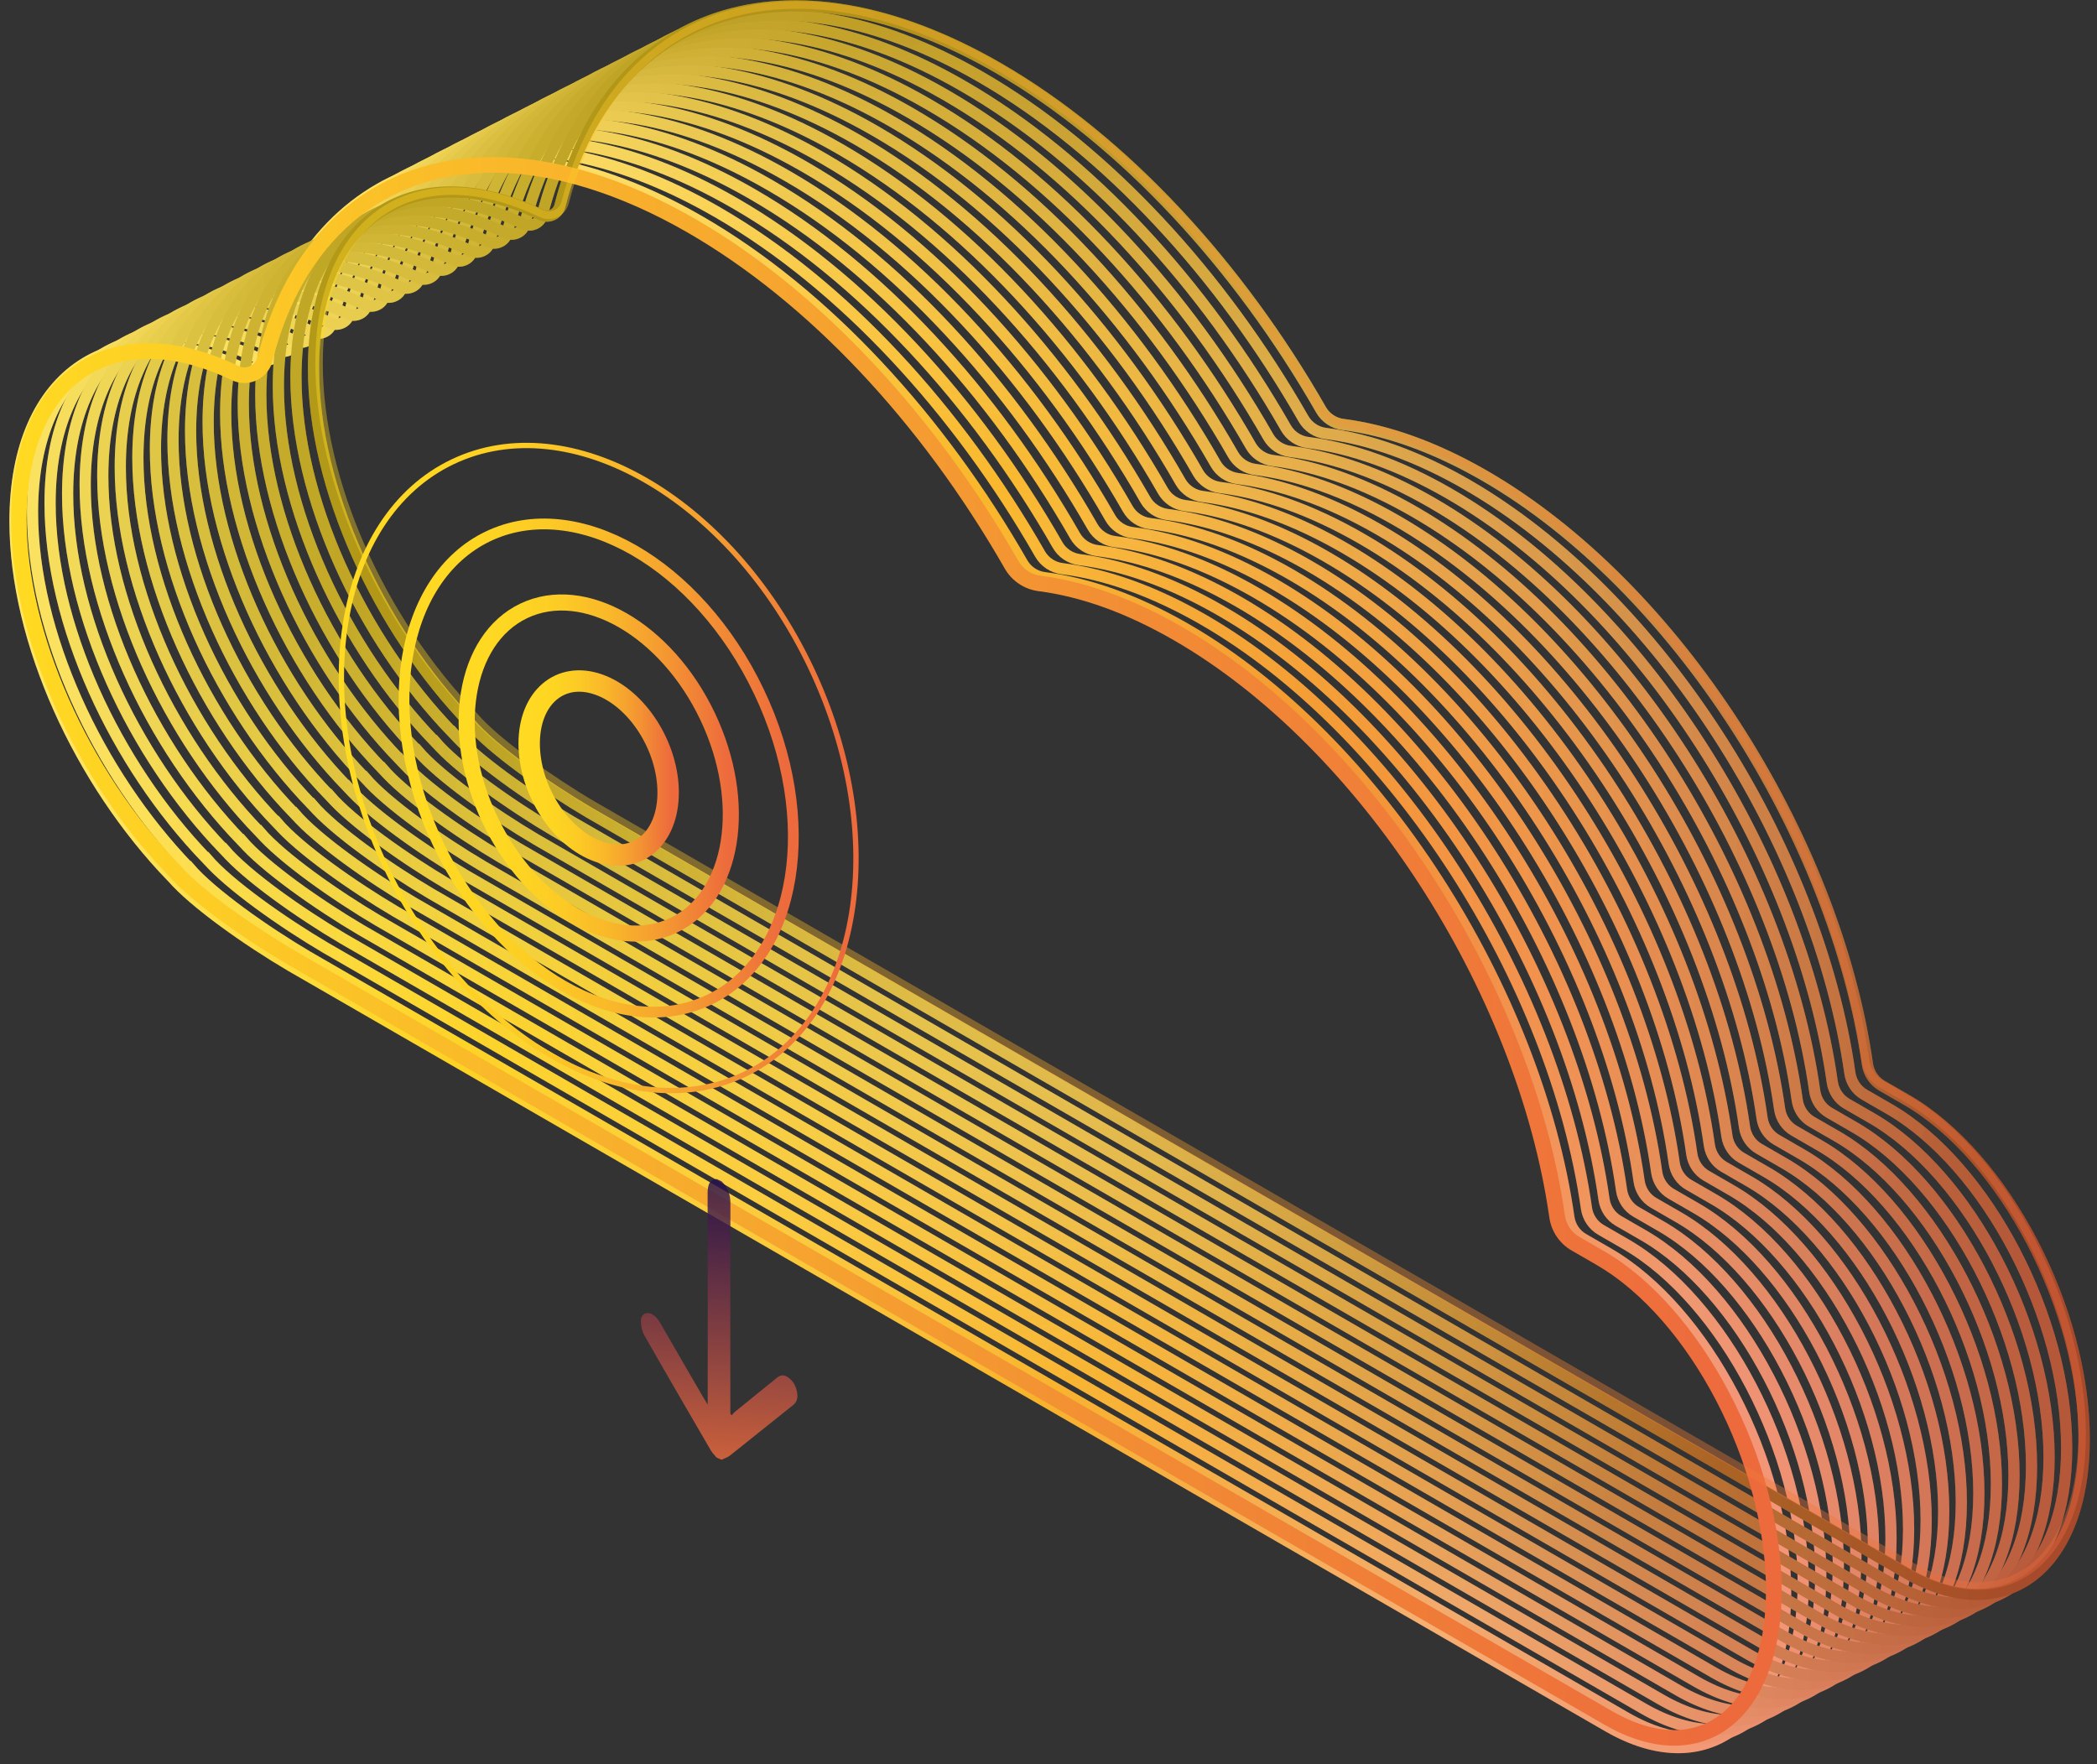 <svg width="189" height="159" viewBox="0 0 189 159" fill="none" xmlns="http://www.w3.org/2000/svg">
<rect x="0" y="0" width="189" height="159" fill="#333333" stroke="none"/>
<g style="mix-blend-mode:overlay">
<path d="M15.478 79.026C17.455 81.347 22.337 84.781 26.171 87.039L144.94 155.607C153.741 160.686 160.938 155.241 160.938 143.514C160.938 131.787 153.741 118.027 144.94 112.948L142.71 111.661C142 111.253 141.521 110.535 141.402 109.726C138.475 89.205 124.138 66.638 106.889 56.676C102.387 54.081 98.088 52.568 94.128 52.062C93.298 51.956 92.566 51.464 92.151 50.739C84.757 37.823 74.458 26.511 63.062 19.933C44.012 8.938 28.021 14.7 23.547 32.378C23.456 32.73 23.217 33.025 22.893 33.173C22.562 33.328 22.183 33.328 21.859 33.173C10.371 27.665 1.352 33.504 1.352 46.975C1.352 57.823 7.198 70.465 15.471 79.033L15.478 79.026Z" stroke="url(#paint0_linear_3726_58157)" stroke-width="1.01" stroke-miterlimit="10"/>
<path d="M17.064 78.212C19.041 80.533 23.923 83.966 27.757 86.224L146.526 154.793C155.327 159.872 162.523 154.427 162.523 142.7C162.523 130.973 155.327 117.213 146.526 112.133L144.296 110.846C143.586 110.438 143.107 109.721 142.988 108.912C140.061 88.391 125.724 65.823 108.475 55.862C103.973 53.266 99.674 51.754 95.714 51.247C94.884 51.142 94.152 50.649 93.737 49.925C86.343 37.008 76.044 25.697 64.648 19.119C45.597 8.124 29.607 13.885 25.133 31.564C25.042 31.915 24.803 32.211 24.472 32.358C24.141 32.513 23.761 32.513 23.438 32.358C11.95 26.85 2.931 32.689 2.931 46.161C2.931 57.009 8.777 69.65 17.05 78.219L17.064 78.212Z" stroke="url(#paint1_linear_3726_58157)" stroke-width="1.01" stroke-miterlimit="10"/>
<path d="M18.646 77.405C20.623 79.726 25.505 83.159 29.339 85.418L148.108 153.986C156.909 159.065 164.105 153.62 164.105 141.893C164.105 130.166 156.909 116.406 148.108 111.327L145.878 110.039C145.168 109.631 144.689 108.914 144.57 108.105C141.643 87.584 127.306 65.017 110.057 55.055C105.555 52.459 101.256 50.947 97.296 50.44C96.466 50.335 95.734 49.842 95.319 49.118C87.925 36.202 77.626 24.89 66.23 18.312C47.18 7.317 31.189 13.078 26.715 30.757C26.624 31.109 26.385 31.404 26.054 31.552C25.723 31.707 25.343 31.707 25.02 31.552C13.532 26.044 4.513 31.883 4.513 45.354C4.513 56.202 10.359 68.844 18.632 77.412L18.646 77.405Z" stroke="url(#paint2_linear_3726_58157)" stroke-width="1.01" stroke-miterlimit="10"/>
<path d="M20.228 76.587C22.205 78.908 27.087 82.341 30.921 84.599L149.69 153.168C158.491 158.247 165.688 152.802 165.688 141.075C165.688 129.348 158.491 115.588 149.69 110.508L147.46 109.221C146.75 108.813 146.271 108.096 146.152 107.287C143.225 86.766 128.888 64.198 111.639 54.237C107.137 51.641 102.838 50.129 98.878 49.622C98.048 49.517 97.316 49.024 96.901 48.3C89.507 35.383 79.208 24.072 67.812 17.494C48.762 6.499 32.771 12.26 28.297 29.939C28.206 30.29 27.967 30.586 27.636 30.733C27.305 30.888 26.925 30.888 26.602 30.733C15.114 25.225 6.095 31.064 6.095 44.536C6.095 55.384 11.941 68.025 20.214 76.594L20.228 76.587Z" stroke="url(#paint3_linear_3726_58157)" stroke-width="1.01" stroke-miterlimit="10"/>
<path d="M21.81 75.778C23.787 78.099 28.669 81.532 32.503 83.791L151.272 152.359C160.073 157.438 167.27 151.993 167.27 140.266C167.27 128.539 160.073 114.779 151.272 109.7L149.042 108.413C148.332 108.005 147.853 107.287 147.734 106.478C144.807 85.957 130.47 63.39 113.221 53.428C108.719 50.832 104.42 49.32 100.46 48.813C99.63 48.708 98.898 48.215 98.483 47.491C91.089 34.575 80.79 23.263 69.394 16.685C50.344 5.69 34.353 11.451 29.879 29.13C29.788 29.482 29.549 29.777 29.218 29.925C28.887 30.08 28.508 30.08 28.184 29.925C16.696 24.417 7.677 30.256 7.677 43.727C7.677 54.575 13.523 67.217 21.796 75.785L21.81 75.778Z" stroke="url(#paint4_linear_3726_58157)" stroke-width="1.01" stroke-miterlimit="10"/>
<path d="M23.396 74.965C25.373 77.287 30.255 80.72 34.089 82.978L152.858 151.547C161.659 156.626 168.855 151.181 168.855 139.454C168.855 127.727 161.659 113.967 152.858 108.887L150.628 107.6C149.918 107.192 149.439 106.474 149.32 105.665C146.393 85.145 132.056 62.577 114.807 52.616C110.305 50.02 106.006 48.508 102.046 48.001C101.216 47.895 100.484 47.403 100.069 46.678C92.675 33.763 82.376 22.45 70.98 15.873C51.93 4.877 35.939 10.639 31.465 28.317C31.374 28.669 31.135 28.965 30.804 29.112C30.473 29.267 30.093 29.267 29.77 29.112C18.282 23.604 9.263 29.443 9.263 42.915C9.263 53.763 15.109 66.404 23.382 74.972L23.396 74.965Z" stroke="url(#paint5_linear_3726_58157)" stroke-width="1.01" stroke-miterlimit="10"/>
<path d="M24.974 74.151C26.951 76.472 31.833 79.906 35.667 82.164L154.436 150.732C163.237 155.811 170.434 150.366 170.434 138.639C170.434 126.912 163.237 113.152 154.436 108.073L152.206 106.786C151.496 106.378 151.017 105.66 150.898 104.851C147.971 84.33 133.634 61.763 116.385 51.801C111.883 49.206 107.584 47.693 103.624 47.187C102.794 47.081 102.062 46.589 101.647 45.864C94.253 32.948 83.954 21.636 72.558 15.058C53.508 4.063 37.517 9.825 33.043 27.503C32.952 27.855 32.713 28.15 32.382 28.298C32.051 28.453 31.672 28.453 31.348 28.298C19.86 22.79 10.841 28.629 10.841 42.1C10.841 52.948 16.687 65.59 24.96 74.158L24.974 74.151Z" stroke="url(#paint6_linear_3726_58157)" stroke-width="1.01" stroke-miterlimit="10"/>
<path d="M26.56 73.335C28.537 75.656 33.419 79.089 37.253 81.347L156.022 149.916C164.823 154.995 172.02 149.55 172.02 137.823C172.02 126.096 164.823 112.336 156.022 107.257L153.792 105.969C153.082 105.561 152.603 104.844 152.484 104.035C149.557 83.514 135.22 60.946 117.971 50.985C113.469 48.389 109.17 46.877 105.21 46.37C104.38 46.265 103.648 45.772 103.233 45.047C95.839 32.132 85.54 20.82 74.144 14.242C55.094 3.247 39.103 9.008 34.629 26.687C34.538 27.038 34.299 27.334 33.968 27.482C33.637 27.636 33.258 27.636 32.934 27.482C21.446 21.973 12.427 27.812 12.427 41.284C12.427 52.132 18.273 64.773 26.546 73.342L26.56 73.335Z" stroke="url(#paint7_linear_3726_58157)" stroke-width="1.01" stroke-miterlimit="10"/>
<path d="M28.142 72.53C30.119 74.851 35.001 78.284 38.835 80.543L157.604 149.111C166.405 154.19 173.602 148.745 173.602 137.018C173.602 125.291 166.405 111.531 157.604 106.452L155.374 105.164C154.664 104.756 154.185 104.039 154.066 103.23C151.139 82.709 136.802 60.142 119.553 50.18C115.051 47.584 110.752 46.072 106.792 45.565C105.962 45.46 105.23 44.967 104.815 44.243C97.421 31.327 87.122 20.015 75.726 13.437C56.676 2.442 40.685 8.203 36.211 25.882C36.12 26.234 35.881 26.529 35.55 26.677C35.219 26.832 34.84 26.832 34.516 26.677C23.028 21.169 14.009 27.008 14.009 40.479C14.009 51.327 19.855 63.968 28.128 72.537L28.142 72.53Z" stroke="url(#paint8_linear_3726_58157)" stroke-width="1.01" stroke-miterlimit="10"/>
<path d="M29.724 71.712C31.701 74.033 36.583 77.466 40.417 79.724L159.186 148.293C167.987 153.372 175.184 147.927 175.184 136.2C175.184 124.473 167.987 110.713 159.186 105.633L156.956 104.346C156.246 103.938 155.767 103.221 155.648 102.412C152.721 81.891 138.384 59.323 121.135 49.362C116.633 46.766 112.334 45.254 108.374 44.747C107.544 44.642 106.812 44.149 106.397 43.425C99.003 30.509 88.704 19.197 77.308 12.619C58.258 1.624 42.267 7.385 37.793 25.064C37.702 25.415 37.463 25.711 37.132 25.858C36.801 26.013 36.422 26.013 36.098 25.858C24.61 20.35 15.591 26.189 15.591 39.661C15.591 50.509 21.437 63.15 29.71 71.719L29.724 71.712Z" stroke="url(#paint9_linear_3726_58157)" stroke-width="1.01" stroke-miterlimit="10"/>
<path d="M31.31 70.901C33.287 73.222 38.169 76.656 42.003 78.914L160.772 147.482C169.573 152.561 176.77 147.116 176.77 135.389C176.77 123.662 169.573 109.902 160.772 104.823L158.542 103.536C157.832 103.128 157.353 102.41 157.234 101.601C154.307 81.08 139.97 58.513 122.721 48.551C118.219 45.956 113.92 44.443 109.96 43.937C109.13 43.831 108.398 43.339 107.983 42.614C100.589 29.698 90.29 18.386 78.894 11.808C59.844 0.813 43.853 6.575 39.379 24.253C39.288 24.605 39.049 24.9 38.718 25.048C38.387 25.203 38.008 25.203 37.684 25.048C26.196 19.54 17.177 25.379 17.177 38.85C17.177 49.698 23.023 62.34 31.296 70.908L31.31 70.901Z" stroke="url(#paint10_linear_3726_58157)" stroke-width="1.01" stroke-miterlimit="10"/>
<path d="M32.892 70.094C34.869 72.416 39.751 75.849 43.585 78.107L162.354 146.675C171.155 151.755 178.352 146.31 178.352 134.583C178.352 122.856 171.155 109.095 162.354 104.016L160.124 102.729C159.414 102.321 158.935 101.603 158.816 100.794C155.889 80.274 141.552 57.706 124.303 47.745C119.801 45.149 115.502 43.636 111.542 43.13C110.712 43.024 109.98 42.532 109.565 41.807C102.171 28.891 91.872 17.579 80.476 11.002C61.426 0.006 45.435 5.768 40.961 23.446C40.87 23.798 40.631 24.094 40.3 24.241C39.969 24.396 39.59 24.396 39.266 24.241C27.778 18.733 18.759 24.572 18.759 38.044C18.759 48.891 24.605 61.533 32.878 70.101L32.892 70.094Z" stroke="url(#paint11_linear_3726_58157)" stroke-width="1.01" stroke-miterlimit="10"/>
<path d="M34.474 69.274C36.451 71.596 41.333 75.028 45.167 77.287L163.936 145.855C172.737 150.934 179.934 145.489 179.934 133.762C179.934 122.035 172.737 108.275 163.936 103.196L161.706 101.909C160.996 101.501 160.517 100.783 160.398 99.974C157.471 79.453 143.134 56.886 125.885 46.924C121.383 44.328 117.084 42.816 113.124 42.309C112.294 42.204 111.562 41.712 111.147 40.987C103.753 28.071 93.454 16.759 82.058 10.181C63.008 -0.814 47.017 4.948 42.543 22.626C42.452 22.978 42.213 23.273 41.882 23.421C41.551 23.576 41.172 23.576 40.848 23.421C29.36 17.913 20.341 23.752 20.341 37.223C20.341 48.071 26.187 60.713 34.46 69.281L34.474 69.274Z" stroke="url(#paint12_linear_3726_58157)" stroke-width="1.01" stroke-miterlimit="10"/>
<path d="M36.06 68.469C38.037 70.791 42.919 74.224 46.753 76.482L165.522 145.05C174.323 150.13 181.52 144.685 181.52 132.958C181.52 121.231 174.323 107.47 165.522 102.391L163.292 101.104C162.582 100.696 162.103 99.978 161.984 99.169C159.057 78.649 144.72 56.081 127.471 46.12C122.969 43.524 118.67 42.011 114.71 41.505C113.88 41.399 113.148 40.907 112.733 40.182C105.339 27.266 95.04 15.954 83.644 9.377C64.594 -1.619 48.603 4.143 44.129 21.821C44.038 22.173 43.799 22.469 43.468 22.616C43.137 22.771 42.758 22.771 42.434 22.616C30.946 17.108 21.927 22.947 21.927 36.419C21.927 47.266 27.773 59.908 36.046 68.476L36.06 68.469Z" stroke="url(#paint13_linear_3726_58157)" stroke-width="1.01" stroke-miterlimit="10"/>
<path d="M37.639 67.653C39.615 69.974 44.497 73.407 48.331 75.666L167.1 144.234C175.901 149.313 183.098 143.868 183.098 132.141C183.098 120.414 175.901 106.654 167.1 101.575L164.87 100.288C164.16 99.879 163.682 99.162 163.562 98.353C160.635 77.832 146.298 55.265 129.049 45.303C124.547 42.707 120.248 41.195 116.288 40.688C115.458 40.583 114.726 40.09 114.311 39.366C106.917 26.45 96.618 15.138 85.222 8.56C66.172 -2.435 50.182 3.326 45.707 21.005C45.616 21.357 45.377 21.652 45.046 21.8C44.715 21.955 44.336 21.955 44.012 21.8C32.524 16.292 23.506 22.131 23.506 35.602C23.506 46.45 29.352 59.092 37.624 67.66L37.639 67.653Z" stroke="url(#paint14_linear_3726_58157)" stroke-width="1.01" stroke-miterlimit="10"/>
<path d="M39.221 66.846C41.197 69.168 46.08 72.601 49.913 74.859L168.682 143.427C177.483 148.507 184.68 143.062 184.68 131.335C184.68 119.608 177.483 105.847 168.682 100.768L166.452 99.481C165.742 99.073 165.264 98.355 165.144 97.546C162.217 77.026 147.88 54.458 130.631 44.497C126.129 41.901 121.831 40.388 117.87 39.882C117.04 39.776 116.308 39.284 115.893 38.559C108.5 25.643 98.201 14.331 86.804 7.754C67.754 -3.242 51.764 2.52 47.289 20.198C47.198 20.55 46.959 20.846 46.628 20.993C46.298 21.148 45.918 21.148 45.594 20.993C34.106 15.485 25.088 21.324 25.088 34.796C25.088 45.643 30.933 58.285 39.206 66.853L39.221 66.846Z" stroke="url(#paint15_linear_3726_58157)" stroke-width="1.01" stroke-miterlimit="10"/>
<path d="M40.806 66.026C42.783 68.347 47.665 71.781 51.499 74.039L170.268 142.607C179.069 147.686 186.266 142.241 186.266 130.514C186.266 118.787 179.069 105.027 170.268 99.948L168.038 98.661C167.328 98.252 166.849 97.535 166.73 96.726C163.803 76.205 149.466 53.638 132.217 43.676C127.715 41.081 123.416 39.568 119.456 39.062C118.626 38.956 117.894 38.464 117.479 37.739C110.085 24.823 99.787 13.511 88.39 6.933C69.34 -4.062 53.35 1.7 48.875 19.378C48.784 19.73 48.545 20.025 48.214 20.173C47.883 20.328 47.504 20.328 47.18 20.173C35.692 14.665 26.674 20.504 26.674 33.975C26.674 44.823 32.519 57.465 40.792 66.033L40.806 66.026Z" stroke="url(#paint16_linear_3726_58157)" stroke-width="1.01" stroke-miterlimit="10"/>
<path d="M42.389 65.219C44.365 67.541 49.247 70.974 53.081 73.232L171.85 141.8C180.651 146.88 187.848 141.435 187.848 129.708C187.848 117.981 180.651 104.22 171.85 99.141L169.62 97.854C168.91 97.446 168.432 96.728 168.312 95.919C165.385 75.399 151.048 52.831 133.799 42.87C129.297 40.274 124.998 38.761 121.038 38.255C120.208 38.149 119.476 37.657 119.061 36.932C111.667 24.016 101.368 12.704 89.972 6.127C70.922 -4.869 54.932 0.893 50.457 18.571C50.366 18.923 50.127 19.219 49.796 19.366C49.465 19.521 49.086 19.521 48.762 19.366C37.274 13.858 28.256 19.697 28.256 33.169C28.256 44.016 34.102 56.658 42.374 65.226L42.389 65.219Z" stroke="url(#paint17_linear_3726_58157)" stroke-width="1.01" stroke-miterlimit="10"/>
</g>
<g style="mix-blend-mode:overlay" opacity="0.3">
<path d="M15.478 79.026C17.455 81.347 22.337 84.781 26.171 87.039L144.94 155.607C153.741 160.686 160.938 155.241 160.938 143.514C160.938 131.787 153.741 118.027 144.94 112.948L142.71 111.661C142 111.253 141.521 110.535 141.402 109.726C138.475 89.205 124.138 66.638 106.889 56.676C102.387 54.081 98.088 52.568 94.128 52.062C93.298 51.956 92.566 51.464 92.151 50.739C84.757 37.823 74.458 26.511 63.062 19.933C44.012 8.938 28.021 14.7 23.547 32.378C23.456 32.73 23.217 33.025 22.893 33.173C22.562 33.328 22.183 33.328 21.859 33.173C10.371 27.665 1.352 33.504 1.352 46.975C1.352 57.823 7.198 70.465 15.471 79.033L15.478 79.026Z" stroke="url(#paint18_radial_3726_58157)" stroke-width="1.01" stroke-miterlimit="10"/>
<path d="M17.064 78.212C19.041 80.533 23.923 83.966 27.757 86.224L146.526 154.793C155.327 159.872 162.523 154.427 162.523 142.7C162.523 130.973 155.327 117.213 146.526 112.133L144.296 110.846C143.586 110.438 143.107 109.721 142.988 108.912C140.061 88.391 125.724 65.823 108.475 55.862C103.973 53.266 99.674 51.754 95.714 51.247C94.884 51.142 94.152 50.649 93.737 49.925C86.343 37.008 76.044 25.697 64.648 19.119C45.597 8.124 29.607 13.885 25.133 31.564C25.042 31.915 24.803 32.211 24.472 32.358C24.141 32.513 23.761 32.513 23.438 32.358C11.95 26.85 2.931 32.689 2.931 46.161C2.931 57.009 8.777 69.65 17.05 78.219L17.064 78.212Z" stroke="url(#paint19_radial_3726_58157)" stroke-width="1.01" stroke-miterlimit="10"/>
<path d="M18.646 77.405C20.623 79.726 25.505 83.159 29.339 85.418L148.108 153.986C156.909 159.065 164.105 153.62 164.105 141.893C164.105 130.166 156.909 116.406 148.108 111.327L145.878 110.039C145.168 109.631 144.689 108.914 144.57 108.105C141.643 87.584 127.306 65.017 110.057 55.055C105.555 52.459 101.256 50.947 97.296 50.44C96.466 50.335 95.734 49.842 95.319 49.118C87.925 36.202 77.626 24.89 66.23 18.312C47.18 7.317 31.189 13.078 26.715 30.757C26.624 31.109 26.385 31.404 26.054 31.552C25.723 31.707 25.343 31.707 25.02 31.552C13.532 26.044 4.513 31.883 4.513 45.354C4.513 56.202 10.359 68.844 18.632 77.412L18.646 77.405Z" stroke="url(#paint20_radial_3726_58157)" stroke-width="1.01" stroke-miterlimit="10"/>
<path d="M20.228 76.587C22.205 78.908 27.087 82.341 30.921 84.599L149.69 153.168C158.491 158.247 165.688 152.802 165.688 141.075C165.688 129.348 158.491 115.588 149.69 110.508L147.46 109.221C146.75 108.813 146.271 108.096 146.152 107.287C143.225 86.766 128.888 64.198 111.639 54.237C107.137 51.641 102.838 50.129 98.878 49.622C98.048 49.517 97.316 49.024 96.901 48.3C89.507 35.383 79.208 24.072 67.812 17.494C48.762 6.499 32.771 12.26 28.297 29.939C28.206 30.29 27.967 30.586 27.636 30.733C27.305 30.888 26.925 30.888 26.602 30.733C15.114 25.225 6.095 31.064 6.095 44.536C6.095 55.384 11.941 68.025 20.214 76.594L20.228 76.587Z" stroke="url(#paint21_radial_3726_58157)" stroke-width="1.01" stroke-miterlimit="10"/>
<path d="M21.81 75.778C23.787 78.099 28.669 81.532 32.503 83.791L151.272 152.359C160.073 157.438 167.27 151.993 167.27 140.266C167.27 128.539 160.073 114.779 151.272 109.7L149.042 108.413C148.332 108.005 147.853 107.287 147.734 106.478C144.807 85.957 130.47 63.39 113.221 53.428C108.719 50.832 104.42 49.32 100.46 48.813C99.63 48.708 98.898 48.215 98.483 47.491C91.089 34.575 80.79 23.263 69.394 16.685C50.344 5.69 34.353 11.451 29.879 29.13C29.788 29.482 29.549 29.777 29.218 29.925C28.887 30.08 28.508 30.08 28.184 29.925C16.696 24.417 7.677 30.256 7.677 43.727C7.677 54.575 13.523 67.217 21.796 75.785L21.81 75.778Z" stroke="url(#paint22_radial_3726_58157)" stroke-width="1.01" stroke-miterlimit="10"/>
<path d="M23.396 74.965C25.373 77.287 30.255 80.72 34.089 82.978L152.858 151.547C161.659 156.626 168.855 151.181 168.855 139.454C168.855 127.727 161.659 113.967 152.858 108.887L150.628 107.6C149.918 107.192 149.439 106.474 149.32 105.665C146.393 85.145 132.056 62.577 114.807 52.616C110.305 50.02 106.006 48.508 102.046 48.001C101.216 47.895 100.484 47.403 100.069 46.678C92.675 33.763 82.376 22.45 70.98 15.873C51.93 4.877 35.939 10.639 31.465 28.317C31.374 28.669 31.135 28.965 30.804 29.112C30.473 29.267 30.093 29.267 29.77 29.112C18.282 23.604 9.263 29.443 9.263 42.915C9.263 53.763 15.109 66.404 23.382 74.972L23.396 74.965Z" stroke="url(#paint23_radial_3726_58157)" stroke-width="1.01" stroke-miterlimit="10"/>
<path d="M24.974 74.151C26.951 76.472 31.833 79.906 35.667 82.164L154.436 150.732C163.237 155.811 170.434 150.366 170.434 138.639C170.434 126.912 163.237 113.152 154.436 108.073L152.206 106.786C151.496 106.378 151.017 105.66 150.898 104.851C147.971 84.33 133.634 61.763 116.385 51.801C111.883 49.206 107.584 47.693 103.624 47.187C102.794 47.081 102.062 46.589 101.647 45.864C94.253 32.948 83.954 21.636 72.558 15.058C53.508 4.063 37.517 9.825 33.043 27.503C32.952 27.855 32.713 28.15 32.382 28.298C32.051 28.453 31.672 28.453 31.348 28.298C19.86 22.79 10.841 28.629 10.841 42.1C10.841 52.948 16.687 65.59 24.96 74.158L24.974 74.151Z" stroke="url(#paint24_radial_3726_58157)" stroke-width="1.01" stroke-miterlimit="10"/>
<path d="M26.56 73.335C28.537 75.656 33.419 79.089 37.253 81.347L156.022 149.916C164.823 154.995 172.02 149.55 172.02 137.823C172.02 126.096 164.823 112.336 156.022 107.257L153.792 105.969C153.082 105.561 152.603 104.844 152.484 104.035C149.557 83.514 135.22 60.946 117.971 50.985C113.469 48.389 109.17 46.877 105.21 46.37C104.38 46.265 103.648 45.772 103.233 45.047C95.839 32.132 85.54 20.82 74.144 14.242C55.094 3.247 39.103 9.008 34.629 26.687C34.538 27.038 34.299 27.334 33.968 27.482C33.637 27.636 33.258 27.636 32.934 27.482C21.446 21.973 12.427 27.812 12.427 41.284C12.427 52.132 18.273 64.773 26.546 73.342L26.56 73.335Z" stroke="url(#paint25_radial_3726_58157)" stroke-width="1.01" stroke-miterlimit="10"/>
<path d="M28.142 72.53C30.119 74.851 35.001 78.284 38.835 80.543L157.604 149.111C166.405 154.19 173.602 148.745 173.602 137.018C173.602 125.291 166.405 111.531 157.604 106.452L155.374 105.164C154.664 104.756 154.185 104.039 154.066 103.23C151.139 82.709 136.802 60.142 119.553 50.18C115.051 47.584 110.752 46.072 106.792 45.565C105.962 45.46 105.23 44.967 104.815 44.243C97.421 31.327 87.122 20.015 75.726 13.437C56.676 2.442 40.685 8.203 36.211 25.882C36.12 26.234 35.881 26.529 35.55 26.677C35.219 26.832 34.84 26.832 34.516 26.677C23.028 21.169 14.009 27.008 14.009 40.479C14.009 51.327 19.855 63.968 28.128 72.537L28.142 72.53Z" stroke="url(#paint26_radial_3726_58157)" stroke-width="1.01" stroke-miterlimit="10"/>
<path d="M29.724 71.712C31.701 74.033 36.583 77.466 40.417 79.724L159.186 148.293C167.987 153.372 175.184 147.927 175.184 136.2C175.184 124.473 167.987 110.713 159.186 105.633L156.956 104.346C156.246 103.938 155.767 103.221 155.648 102.412C152.721 81.891 138.384 59.323 121.135 49.362C116.633 46.766 112.334 45.254 108.374 44.747C107.544 44.642 106.812 44.149 106.397 43.425C99.003 30.509 88.704 19.197 77.308 12.619C58.258 1.624 42.267 7.385 37.793 25.064C37.702 25.415 37.463 25.711 37.132 25.858C36.801 26.013 36.422 26.013 36.098 25.858C24.61 20.35 15.591 26.189 15.591 39.661C15.591 50.509 21.437 63.15 29.71 71.719L29.724 71.712Z" stroke="url(#paint27_radial_3726_58157)" stroke-width="1.01" stroke-miterlimit="10"/>
<path d="M31.31 70.901C33.287 73.222 38.169 76.656 42.003 78.914L160.772 147.482C169.573 152.561 176.77 147.116 176.77 135.389C176.77 123.662 169.573 109.902 160.772 104.823L158.542 103.536C157.832 103.128 157.353 102.41 157.234 101.601C154.307 81.08 139.97 58.513 122.721 48.551C118.219 45.956 113.92 44.443 109.96 43.937C109.13 43.831 108.398 43.339 107.983 42.614C100.589 29.698 90.29 18.386 78.894 11.808C59.844 0.813 43.853 6.575 39.379 24.253C39.288 24.605 39.049 24.9 38.718 25.048C38.387 25.203 38.008 25.203 37.684 25.048C26.196 19.54 17.177 25.379 17.177 38.85C17.177 49.698 23.023 62.34 31.296 70.908L31.31 70.901Z" stroke="url(#paint28_radial_3726_58157)" stroke-width="1.01" stroke-miterlimit="10"/>
<path d="M32.892 70.094C34.869 72.416 39.751 75.849 43.585 78.107L162.354 146.675C171.155 151.755 178.352 146.31 178.352 134.583C178.352 122.856 171.155 109.095 162.354 104.016L160.124 102.729C159.414 102.321 158.935 101.603 158.816 100.794C155.889 80.274 141.552 57.706 124.303 47.745C119.801 45.149 115.502 43.636 111.542 43.13C110.712 43.024 109.98 42.532 109.565 41.807C102.171 28.891 91.872 17.579 80.476 11.002C61.426 0.006 45.435 5.768 40.961 23.446C40.87 23.798 40.631 24.094 40.3 24.241C39.969 24.396 39.59 24.396 39.266 24.241C27.778 18.733 18.759 24.572 18.759 38.044C18.759 48.891 24.605 61.533 32.878 70.101L32.892 70.094Z" stroke="url(#paint29_radial_3726_58157)" stroke-width="1.01" stroke-miterlimit="10"/>
<path d="M34.474 69.274C36.451 71.596 41.333 75.028 45.167 77.287L163.936 145.855C172.737 150.934 179.934 145.489 179.934 133.762C179.934 122.035 172.737 108.275 163.936 103.196L161.706 101.909C160.996 101.501 160.517 100.783 160.398 99.974C157.471 79.453 143.134 56.886 125.885 46.924C121.383 44.328 117.084 42.816 113.124 42.309C112.294 42.204 111.562 41.712 111.147 40.987C103.753 28.071 93.454 16.759 82.058 10.181C63.008 -0.814 47.017 4.948 42.543 22.626C42.452 22.978 42.213 23.273 41.882 23.421C41.551 23.576 41.172 23.576 40.848 23.421C29.36 17.913 20.341 23.752 20.341 37.223C20.341 48.071 26.187 60.713 34.46 69.281L34.474 69.274Z" stroke="url(#paint30_radial_3726_58157)" stroke-width="1.01" stroke-miterlimit="10"/>
<path d="M36.06 68.469C38.037 70.791 42.919 74.224 46.753 76.482L165.522 145.05C174.323 150.13 181.52 144.685 181.52 132.958C181.52 121.231 174.323 107.47 165.522 102.391L163.292 101.104C162.582 100.696 162.103 99.978 161.984 99.169C159.057 78.649 144.72 56.081 127.471 46.12C122.969 43.524 118.67 42.011 114.71 41.505C113.88 41.399 113.148 40.907 112.733 40.182C105.339 27.266 95.04 15.954 83.644 9.377C64.594 -1.619 48.603 4.143 44.129 21.821C44.038 22.173 43.799 22.469 43.468 22.616C43.137 22.771 42.758 22.771 42.434 22.616C30.946 17.108 21.927 22.947 21.927 36.419C21.927 47.266 27.773 59.908 36.046 68.476L36.06 68.469Z" stroke="url(#paint31_radial_3726_58157)" stroke-width="1.01" stroke-miterlimit="10"/>
<path d="M37.639 67.653C39.615 69.974 44.497 73.407 48.331 75.666L167.1 144.234C175.901 149.313 183.098 143.868 183.098 132.141C183.098 120.414 175.901 106.654 167.1 101.575L164.87 100.288C164.16 99.879 163.682 99.162 163.562 98.353C160.635 77.832 146.298 55.265 129.049 45.303C124.547 42.707 120.248 41.195 116.288 40.688C115.458 40.583 114.726 40.09 114.311 39.366C106.917 26.45 96.618 15.138 85.222 8.56C66.172 -2.435 50.182 3.326 45.707 21.005C45.616 21.357 45.377 21.652 45.046 21.8C44.715 21.955 44.336 21.955 44.012 21.8C32.524 16.292 23.506 22.131 23.506 35.602C23.506 46.45 29.352 59.092 37.624 67.66L37.639 67.653Z" stroke="url(#paint32_radial_3726_58157)" stroke-width="1.01" stroke-miterlimit="10"/>
<path d="M39.221 66.846C41.197 69.168 46.08 72.601 49.913 74.859L168.682 143.427C177.483 148.507 184.68 143.062 184.68 131.335C184.68 119.608 177.483 105.847 168.682 100.768L166.452 99.481C165.742 99.073 165.264 98.355 165.144 97.546C162.217 77.026 147.88 54.458 130.631 44.497C126.129 41.901 121.831 40.388 117.87 39.882C117.04 39.776 116.308 39.284 115.893 38.559C108.5 25.643 98.201 14.331 86.804 7.754C67.754 -3.242 51.764 2.52 47.289 20.198C47.198 20.55 46.959 20.846 46.628 20.993C46.298 21.148 45.918 21.148 45.594 20.993C34.106 15.485 25.088 21.324 25.088 34.796C25.088 45.643 30.933 58.285 39.206 66.853L39.221 66.846Z" stroke="url(#paint33_radial_3726_58157)" stroke-width="1.01" stroke-miterlimit="10"/>
<path d="M40.806 66.026C42.783 68.347 47.665 71.781 51.499 74.039L170.268 142.607C179.069 147.686 186.266 142.241 186.266 130.514C186.266 118.787 179.069 105.027 170.268 99.948L168.038 98.661C167.328 98.252 166.849 97.535 166.73 96.726C163.803 76.205 149.466 53.638 132.217 43.676C127.715 41.081 123.416 39.568 119.456 39.062C118.626 38.956 117.894 38.464 117.479 37.739C110.085 24.823 99.787 13.511 88.39 6.933C69.34 -4.062 53.35 1.7 48.875 19.378C48.784 19.73 48.545 20.025 48.214 20.173C47.883 20.328 47.504 20.328 47.18 20.173C35.692 14.665 26.674 20.504 26.674 33.975C26.674 44.823 32.519 57.465 40.792 66.033L40.806 66.026Z" stroke="url(#paint34_radial_3726_58157)" stroke-width="1.01" stroke-miterlimit="10"/>
<path d="M42.389 65.219C44.365 67.541 49.247 70.974 53.081 73.232L171.85 141.8C180.651 146.88 187.848 141.435 187.848 129.708C187.848 117.981 180.651 104.22 171.85 99.141L169.62 97.854C168.91 97.446 168.432 96.728 168.312 95.919C165.385 75.399 151.048 52.831 133.799 42.87C129.297 40.274 124.998 38.761 121.038 38.255C120.208 38.149 119.476 37.657 119.061 36.932C111.667 24.016 101.368 12.704 89.972 6.127C70.922 -4.869 54.932 0.893 50.457 18.571C50.366 18.923 50.127 19.219 49.796 19.366C49.465 19.521 49.086 19.521 48.762 19.366C37.274 13.858 28.256 19.697 28.256 33.169C28.256 44.016 34.102 56.658 42.374 65.226L42.389 65.219Z" stroke="url(#paint35_radial_3726_58157)" stroke-width="1.01" stroke-miterlimit="10"/>
</g>
<g style="mix-blend-mode:lighten">
<path d="M44.412 15.57C34.521 15.57 27.282 21.761 24.553 32.552C24.363 33.319 23.842 33.945 23.132 34.276C22.787 34.438 22.4 34.522 22.02 34.522C21.64 34.522 21.239 34.431 20.887 34.262C18.228 32.989 15.689 32.341 13.353 32.341C6.6 32.341 2.4 37.878 2.4 46.798C2.4 56.886 7.915 69.38 16.125 77.878L16.153 77.906L16.181 77.941C18.017 80.094 22.773 83.449 26.508 85.644L145.277 154.213C147.247 155.352 149.139 155.929 150.884 155.929C155.914 155.929 159.164 150.984 159.164 143.337C159.164 132.025 152.305 118.856 143.87 113.988L141.64 112.7C140.564 112.081 139.818 110.977 139.642 109.746C136.716 89.225 122.492 67.34 105.819 57.716C101.584 55.268 97.469 53.776 93.585 53.277C92.326 53.115 91.201 52.362 90.567 51.258C82.963 37.976 72.812 27.22 61.999 20.973C55.872 17.434 49.787 15.563 44.412 15.563M44.412 14.156C49.913 14.156 56.125 15.957 62.703 19.756C74.092 26.334 84.391 37.645 91.792 50.562C92.207 51.286 92.938 51.779 93.768 51.884C97.722 52.391 102.027 53.903 106.53 56.499C123.779 66.46 138.116 89.028 141.042 109.549C141.155 110.358 141.64 111.075 142.351 111.483L144.581 112.77C153.381 117.85 160.578 131.61 160.578 143.337C160.578 152.088 156.575 157.336 150.891 157.336C148.95 157.336 146.818 156.724 144.581 155.43L25.812 86.861C21.978 84.603 17.096 81.17 15.119 78.849C6.846 70.28 1 57.632 1 46.791C1 36.731 6.03 30.927 13.36 30.927C15.844 30.927 18.594 31.596 21.507 32.989C21.668 33.066 21.851 33.108 22.027 33.108C22.203 33.108 22.379 33.073 22.541 32.995C22.871 32.841 23.11 32.552 23.202 32.201C26.128 20.621 33.993 14.156 44.419 14.156H44.412Z" fill="url(#paint36_linear_3726_58157)"/>
</g>
<g style="mix-blend-mode:lighten" opacity="0.39">
<path d="M71.83 0.791C61.58 0.791 54.088 7.179 51.267 18.322C51.127 18.87 50.754 19.328 50.24 19.567C49.994 19.686 49.712 19.743 49.438 19.743C49.164 19.743 48.875 19.68 48.622 19.56C45.864 18.237 43.219 17.562 40.771 17.562C33.568 17.562 29.093 23.38 29.093 32.743C29.093 43.169 34.559 55.564 43.022 64.33L43.036 64.344L43.05 64.358C44.943 66.574 49.776 69.993 53.568 72.223L172.337 140.791C174.419 141.994 176.431 142.606 178.309 142.606C183.782 142.606 187.314 137.379 187.314 129.289C187.314 117.745 180.286 104.294 171.654 99.307L169.424 98.019C168.538 97.513 167.926 96.598 167.785 95.592C164.83 74.868 150.451 52.764 133.603 43.035C129.283 40.538 125.077 39.018 121.095 38.505C120.061 38.371 119.132 37.752 118.619 36.844C110.951 23.45 100.708 12.602 89.783 6.292C83.451 2.641 77.416 0.784 71.83 0.784M71.83 0.102C77.331 0.102 83.543 1.902 90.121 5.701C101.51 12.279 111.809 23.591 119.21 36.507C119.625 37.231 120.356 37.724 121.186 37.829C125.14 38.336 129.445 39.848 133.947 42.444C151.197 52.406 165.534 74.973 168.46 95.494C168.573 96.303 169.058 97.02 169.769 97.428L171.999 98.716C180.799 103.795 187.996 117.555 187.996 129.282C187.996 138.033 183.993 143.281 178.309 143.281C176.368 143.281 174.236 142.669 171.999 141.375L53.23 72.806C49.396 70.548 44.514 67.115 42.537 64.794C34.264 56.225 28.418 43.577 28.418 32.736C28.418 22.676 33.448 16.873 40.778 16.873C43.261 16.873 46.012 17.541 48.925 18.934C49.086 19.011 49.269 19.053 49.445 19.053C49.621 19.053 49.797 19.018 49.959 18.941C50.289 18.786 50.529 18.498 50.62 18.146C53.546 6.574 61.411 0.102 71.837 0.102H71.83Z" fill="url(#paint37_linear_3726_58157)"/>
</g>
<g style="mix-blend-mode:overlay">
<path d="M34.865 78.323C27.598 63.08 30.255 46.647 40.799 41.619C51.344 36.592 65.784 44.874 73.052 60.118C80.319 75.361 77.663 91.794 67.118 96.822C56.573 101.849 42.133 93.567 34.865 78.323Z" stroke="url(#paint38_linear_3726_58157)" stroke-width="0.48" stroke-miterlimit="10"/>
<path d="M39.514 76.108C34.014 64.572 36.022 52.137 43.999 48.334C51.976 44.531 62.901 50.8 68.401 62.335C73.901 73.871 71.893 86.306 63.916 90.109C55.939 93.912 45.014 87.643 39.514 76.108Z" stroke="url(#paint39_linear_3726_58157)" stroke-width="0.97" stroke-miterlimit="10"/>
<path d="M44.164 73.895C40.434 66.07 41.797 57.636 47.21 55.055C52.623 52.474 60.035 56.725 63.765 64.55C67.496 72.374 66.132 80.809 60.719 83.389C55.306 85.97 47.894 81.719 44.164 73.895Z" stroke="url(#paint40_linear_3726_58157)" stroke-width="1.45" stroke-miterlimit="10"/>
<path d="M47.694 67.019C47.694 71.18 50.494 75.533 53.956 76.751C57.419 77.969 60.219 75.582 60.219 71.429C60.219 67.275 57.419 62.915 53.956 61.697C50.501 60.479 47.694 62.866 47.694 67.019Z" stroke="url(#paint41_linear_3726_58157)" stroke-width="1.93" stroke-miterlimit="10"/>
</g>
<g style="mix-blend-mode:lighten" opacity="0.81">
<path d="M64.579 106.269C63.974 106.29 63.777 106.761 63.777 107.556C63.791 113.676 63.784 119.783 63.784 125.896V126.592C63.601 126.297 63.489 126.114 63.376 125.924C62.089 123.701 60.794 121.478 59.514 119.248C59.197 118.699 58.831 118.362 58.395 118.348C58.015 118.341 57.755 118.587 57.762 119.086C57.769 119.466 57.861 119.98 58.058 120.324C60.041 123.807 62.053 127.261 64.065 130.722C64.206 130.961 64.41 131.151 64.579 131.362C64.727 131.432 64.874 131.496 65.022 131.566C65.275 131.446 65.557 131.369 65.782 131.193C67.688 129.681 69.588 128.147 71.494 126.628C71.811 126.374 71.958 125.987 71.818 125.368C71.691 124.798 71.396 124.376 70.988 124.109C70.587 123.849 70.291 123.961 70.017 124.179C68.765 125.199 67.512 126.205 66.26 127.226C66.148 127.317 66.049 127.444 65.951 127.549C65.909 127.514 65.866 127.479 65.824 127.437V126.881C65.824 120.746 65.817 114.612 65.831 108.492C65.831 107.683 65.62 107.043 65.029 106.466C64.881 106.395 64.734 106.332 64.586 106.262L64.579 106.269Z" fill="url(#paint42_linear_3726_58157)"/>
</g>
<defs>
<linearGradient id="paint0_linear_3726_58157" x1="161.296" y1="85.913" x2="1.001" y2="85.913" gradientUnits="userSpaceOnUse">
<stop offset="0.03" stop-color="#ED6A3D"/>
<stop offset="0.09" stop-color="#EF7639"/>
<stop offset="0.27" stop-color="#F49A31"/>
<stop offset="0.45" stop-color="#F9B62A"/>
<stop offset="0.63" stop-color="#FCCA25"/>
<stop offset="0.81" stop-color="#FED622"/>
<stop offset="1" stop-color="#FFDA22"/>
</linearGradient>
<linearGradient id="paint1_linear_3726_58157" x1="162.882" y1="85.106" x2="2.587" y2="85.106" gradientUnits="userSpaceOnUse">
<stop offset="0.03" stop-color="#ED6A3D"/>
<stop offset="0.09" stop-color="#EF7639"/>
<stop offset="0.27" stop-color="#F49A31"/>
<stop offset="0.45" stop-color="#F9B62A"/>
<stop offset="0.63" stop-color="#FCCA25"/>
<stop offset="0.81" stop-color="#FED622"/>
<stop offset="1" stop-color="#FFDA22"/>
</linearGradient>
<linearGradient id="paint2_linear_3726_58157" x1="164.464" y1="84.299" x2="4.169" y2="84.299" gradientUnits="userSpaceOnUse">
<stop offset="0.03" stop-color="#ED6A3D"/>
<stop offset="0.09" stop-color="#EF7639"/>
<stop offset="0.27" stop-color="#F49A31"/>
<stop offset="0.45" stop-color="#F9B62A"/>
<stop offset="0.63" stop-color="#FCCA25"/>
<stop offset="0.81" stop-color="#FED622"/>
<stop offset="1" stop-color="#FFDA22"/>
</linearGradient>
<linearGradient id="paint3_linear_3726_58157" x1="166.046" y1="83.481" x2="5.751" y2="83.481" gradientUnits="userSpaceOnUse">
<stop offset="0.03" stop-color="#ED6A3D"/>
<stop offset="0.09" stop-color="#EF7639"/>
<stop offset="0.27" stop-color="#F49A31"/>
<stop offset="0.45" stop-color="#F9B62A"/>
<stop offset="0.63" stop-color="#FCCA25"/>
<stop offset="0.81" stop-color="#FED622"/>
<stop offset="1" stop-color="#FFDA22"/>
</linearGradient>
<linearGradient id="paint4_linear_3726_58157" x1="167.628" y1="82.672" x2="7.333" y2="82.672" gradientUnits="userSpaceOnUse">
<stop offset="0.03" stop-color="#ED6A3D"/>
<stop offset="0.09" stop-color="#EF7639"/>
<stop offset="0.27" stop-color="#F49A31"/>
<stop offset="0.45" stop-color="#F9B62A"/>
<stop offset="0.63" stop-color="#FCCA25"/>
<stop offset="0.81" stop-color="#FED622"/>
<stop offset="1" stop-color="#FFDA22"/>
</linearGradient>
<linearGradient id="paint5_linear_3726_58157" x1="169.214" y1="81.86" x2="8.919" y2="81.86" gradientUnits="userSpaceOnUse">
<stop offset="0.03" stop-color="#ED6A3D"/>
<stop offset="0.09" stop-color="#EF7639"/>
<stop offset="0.27" stop-color="#F49A31"/>
<stop offset="0.45" stop-color="#F9B62A"/>
<stop offset="0.63" stop-color="#FCCA25"/>
<stop offset="0.81" stop-color="#FED622"/>
<stop offset="1" stop-color="#FFDA22"/>
</linearGradient>
<linearGradient id="paint6_linear_3726_58157" x1="170.792" y1="81.045" x2="10.497" y2="81.045" gradientUnits="userSpaceOnUse">
<stop offset="0.03" stop-color="#ED6A3D"/>
<stop offset="0.09" stop-color="#EF7639"/>
<stop offset="0.27" stop-color="#F49A31"/>
<stop offset="0.45" stop-color="#F9B62A"/>
<stop offset="0.63" stop-color="#FCCA25"/>
<stop offset="0.81" stop-color="#FED622"/>
<stop offset="1" stop-color="#FFDA22"/>
</linearGradient>
<linearGradient id="paint7_linear_3726_58157" x1="172.378" y1="80.229" x2="12.083" y2="80.229" gradientUnits="userSpaceOnUse">
<stop offset="0.03" stop-color="#ED6A3D"/>
<stop offset="0.09" stop-color="#EF7639"/>
<stop offset="0.27" stop-color="#F49A31"/>
<stop offset="0.45" stop-color="#F9B62A"/>
<stop offset="0.63" stop-color="#FCCA25"/>
<stop offset="0.81" stop-color="#FED622"/>
<stop offset="1" stop-color="#FFDA22"/>
</linearGradient>
<linearGradient id="paint8_linear_3726_58157" x1="173.96" y1="79.424" x2="13.665" y2="79.424" gradientUnits="userSpaceOnUse">
<stop offset="0.03" stop-color="#ED6A3D"/>
<stop offset="0.09" stop-color="#EF7639"/>
<stop offset="0.27" stop-color="#F49A31"/>
<stop offset="0.45" stop-color="#F9B62A"/>
<stop offset="0.63" stop-color="#FCCA25"/>
<stop offset="0.81" stop-color="#FED622"/>
<stop offset="1" stop-color="#FFDA22"/>
</linearGradient>
<linearGradient id="paint9_linear_3726_58157" x1="175.542" y1="78.606" x2="15.247" y2="78.606" gradientUnits="userSpaceOnUse">
<stop offset="0.03" stop-color="#ED6A3D"/>
<stop offset="0.09" stop-color="#EF7639"/>
<stop offset="0.27" stop-color="#F49A31"/>
<stop offset="0.45" stop-color="#F9B62A"/>
<stop offset="0.63" stop-color="#FCCA25"/>
<stop offset="0.81" stop-color="#FED622"/>
<stop offset="1" stop-color="#FFDA22"/>
</linearGradient>
<linearGradient id="paint10_linear_3726_58157" x1="177.128" y1="77.795" x2="16.833" y2="77.795" gradientUnits="userSpaceOnUse">
<stop offset="0.03" stop-color="#ED6A3D"/>
<stop offset="0.09" stop-color="#EF7639"/>
<stop offset="0.27" stop-color="#F49A31"/>
<stop offset="0.45" stop-color="#F9B62A"/>
<stop offset="0.63" stop-color="#FCCA25"/>
<stop offset="0.81" stop-color="#FED622"/>
<stop offset="1" stop-color="#FFDA22"/>
</linearGradient>
<linearGradient id="paint11_linear_3726_58157" x1="178.71" y1="76.981" x2="18.415" y2="76.981" gradientUnits="userSpaceOnUse">
<stop offset="0.03" stop-color="#ED6A3D"/>
<stop offset="0.09" stop-color="#EF7639"/>
<stop offset="0.27" stop-color="#F49A31"/>
<stop offset="0.45" stop-color="#F9B62A"/>
<stop offset="0.63" stop-color="#FCCA25"/>
<stop offset="0.81" stop-color="#FED622"/>
<stop offset="1" stop-color="#FFDA22"/>
</linearGradient>
<linearGradient id="paint12_linear_3726_58157" x1="180.292" y1="76.168" x2="19.997" y2="76.168" gradientUnits="userSpaceOnUse">
<stop offset="0.03" stop-color="#ED6A3D"/>
<stop offset="0.09" stop-color="#EF7639"/>
<stop offset="0.27" stop-color="#F49A31"/>
<stop offset="0.45" stop-color="#F9B62A"/>
<stop offset="0.63" stop-color="#FCCA25"/>
<stop offset="0.81" stop-color="#FED622"/>
<stop offset="1" stop-color="#FFDA22"/>
</linearGradient>
<linearGradient id="paint13_linear_3726_58157" x1="181.878" y1="75.364" x2="21.583" y2="75.364" gradientUnits="userSpaceOnUse">
<stop offset="0.03" stop-color="#ED6A3D"/>
<stop offset="0.09" stop-color="#EF7639"/>
<stop offset="0.27" stop-color="#F49A31"/>
<stop offset="0.45" stop-color="#F9B62A"/>
<stop offset="0.63" stop-color="#FCCA25"/>
<stop offset="0.81" stop-color="#FED622"/>
<stop offset="1" stop-color="#FFDA22"/>
</linearGradient>
<linearGradient id="paint14_linear_3726_58157" x1="183.456" y1="74.547" x2="23.161" y2="74.547" gradientUnits="userSpaceOnUse">
<stop offset="0.03" stop-color="#ED6A3D"/>
<stop offset="0.09" stop-color="#EF7639"/>
<stop offset="0.27" stop-color="#F49A31"/>
<stop offset="0.45" stop-color="#F9B62A"/>
<stop offset="0.63" stop-color="#FCCA25"/>
<stop offset="0.81" stop-color="#FED622"/>
<stop offset="1" stop-color="#FFDA22"/>
</linearGradient>
<linearGradient id="paint15_linear_3726_58157" x1="185.038" y1="73.74" x2="24.743" y2="73.74" gradientUnits="userSpaceOnUse">
<stop offset="0.03" stop-color="#ED6A3D"/>
<stop offset="0.09" stop-color="#EF7639"/>
<stop offset="0.27" stop-color="#F49A31"/>
<stop offset="0.45" stop-color="#F9B62A"/>
<stop offset="0.63" stop-color="#FCCA25"/>
<stop offset="0.81" stop-color="#FED622"/>
<stop offset="1" stop-color="#FFDA22"/>
</linearGradient>
<linearGradient id="paint16_linear_3726_58157" x1="186.624" y1="72.92" x2="26.336" y2="72.92" gradientUnits="userSpaceOnUse">
<stop offset="0.03" stop-color="#ED6A3D"/>
<stop offset="0.09" stop-color="#EF7639"/>
<stop offset="0.27" stop-color="#F49A31"/>
<stop offset="0.45" stop-color="#F9B62A"/>
<stop offset="0.63" stop-color="#FCCA25"/>
<stop offset="0.81" stop-color="#FED622"/>
<stop offset="1" stop-color="#FFDA22"/>
</linearGradient>
<linearGradient id="paint17_linear_3726_58157" x1="188.206" y1="72.114" x2="27.918" y2="72.114" gradientUnits="userSpaceOnUse">
<stop offset="0.03" stop-color="#ED6A3D"/>
<stop offset="0.09" stop-color="#EF7639"/>
<stop offset="0.27" stop-color="#F49A31"/>
<stop offset="0.45" stop-color="#F9B62A"/>
<stop offset="0.63" stop-color="#FCCA25"/>
<stop offset="0.81" stop-color="#FED622"/>
<stop offset="1" stop-color="#FFDA22"/>
</linearGradient>
<radialGradient id="paint18_radial_3726_58157" cx="0" cy="0" r="1" gradientUnits="userSpaceOnUse" gradientTransform="translate(81.148 85.913) rotate(180) scale(76.159 76.159)">
<stop stop-color="white"/>
<stop offset="0.55" stop-color="white" stop-opacity="0"/>
<stop offset="1" stop-color="white"/>
</radialGradient>
<radialGradient id="paint19_radial_3726_58157" cx="0" cy="0" r="1" gradientUnits="userSpaceOnUse" gradientTransform="translate(82.734 85.106) rotate(180) scale(76.159 76.159)">
<stop stop-color="white"/>
<stop offset="0.55" stop-color="#F8F8F8" stop-opacity="0.06"/>
<stop offset="1" stop-color="#F2F2F2"/>
</radialGradient>
<radialGradient id="paint20_radial_3726_58157" cx="0" cy="0" r="1" gradientUnits="userSpaceOnUse" gradientTransform="translate(84.316 84.299) rotate(180) scale(76.159 76.159)">
<stop stop-color="white"/>
<stop offset="0.55" stop-color="#F1F1F1" stop-opacity="0.12"/>
<stop offset="1" stop-color="#E5E5E5"/>
</radialGradient>
<radialGradient id="paint21_radial_3726_58157" cx="0" cy="0" r="1" gradientUnits="userSpaceOnUse" gradientTransform="translate(85.898 83.481) rotate(180) scale(76.159 76.159)">
<stop stop-color="white"/>
<stop offset="0.55" stop-color="#E9E9E9" stop-opacity="0.18"/>
<stop offset="1" stop-color="#D8D8D8"/>
</radialGradient>
<radialGradient id="paint22_radial_3726_58157" cx="0" cy="0" r="1" gradientUnits="userSpaceOnUse" gradientTransform="translate(87.481 82.672) rotate(180) scale(76.159 76.159)">
<stop stop-color="white"/>
<stop offset="0.55" stop-color="#E2E2E2" stop-opacity="0.24"/>
<stop offset="1" stop-color="#CBCBCB"/>
</radialGradient>
<radialGradient id="paint23_radial_3726_58157" cx="0" cy="0" r="1" gradientUnits="userSpaceOnUse" gradientTransform="translate(89.066 81.86) rotate(180) scale(76.159 76.159)">
<stop stop-color="white"/>
<stop offset="0.55" stop-color="#DBDBDB" stop-opacity="0.29"/>
<stop offset="1" stop-color="#BEBEBE"/>
</radialGradient>
<radialGradient id="paint24_radial_3726_58157" cx="0" cy="0" r="1" gradientUnits="userSpaceOnUse" gradientTransform="translate(90.645 81.045) rotate(180) scale(76.159 76.159)">
<stop stop-color="white"/>
<stop offset="0.55" stop-color="#D4D4D4" stop-opacity="0.35"/>
<stop offset="1" stop-color="#B1B1B1"/>
</radialGradient>
<radialGradient id="paint25_radial_3726_58157" cx="0" cy="0" r="1" gradientUnits="userSpaceOnUse" gradientTransform="translate(92.231 80.229) rotate(180) scale(76.159 76.159)">
<stop stop-color="white"/>
<stop offset="0.55" stop-color="#CDCDCD" stop-opacity="0.41"/>
<stop offset="1" stop-color="#A4A4A4"/>
</radialGradient>
<radialGradient id="paint26_radial_3726_58157" cx="0" cy="0" r="1" gradientUnits="userSpaceOnUse" gradientTransform="translate(93.812 79.424) rotate(180) scale(76.159 76.159)">
<stop stop-color="white"/>
<stop offset="0.55" stop-color="#C6C6C6" stop-opacity="0.47"/>
<stop offset="1" stop-color="#979797"/>
</radialGradient>
<radialGradient id="paint27_radial_3726_58157" cx="0" cy="0" r="1" gradientUnits="userSpaceOnUse" gradientTransform="translate(95.395 78.606) rotate(180) scale(76.159 76.159)">
<stop stop-color="white"/>
<stop offset="0.55" stop-color="#BEBEBE" stop-opacity="0.53"/>
<stop offset="1" stop-color="#8A8A89"/>
</radialGradient>
<radialGradient id="paint28_radial_3726_58157" cx="0" cy="0" r="1" gradientUnits="userSpaceOnUse" gradientTransform="translate(96.981 77.795) rotate(180) scale(76.159 76.159)">
<stop stop-color="white"/>
<stop offset="0.55" stop-color="#B7B7B7" stop-opacity="0.59"/>
<stop offset="1" stop-color="#7D7D7C"/>
</radialGradient>
<radialGradient id="paint29_radial_3726_58157" cx="0" cy="0" r="1" gradientUnits="userSpaceOnUse" gradientTransform="translate(98.562 76.981) rotate(180) scale(76.159 76.159)">
<stop stop-color="white"/>
<stop offset="0.55" stop-color="#B0B0B0" stop-opacity="0.65"/>
<stop offset="1" stop-color="#70706F"/>
</radialGradient>
<radialGradient id="paint30_radial_3726_58157" cx="0" cy="0" r="1" gradientUnits="userSpaceOnUse" gradientTransform="translate(100.145 76.168) rotate(180) scale(76.159 76.159)">
<stop stop-color="white"/>
<stop offset="0.55" stop-color="#A9A9A9" stop-opacity="0.71"/>
<stop offset="1" stop-color="#636362"/>
</radialGradient>
<radialGradient id="paint31_radial_3726_58157" cx="0" cy="0" r="1" gradientUnits="userSpaceOnUse" gradientTransform="translate(101.73 75.364) rotate(180) scale(76.159 76.159)">
<stop stop-color="white"/>
<stop offset="0.55" stop-color="#A2A2A2" stop-opacity="0.76"/>
<stop offset="1" stop-color="#565655"/>
</radialGradient>
<radialGradient id="paint32_radial_3726_58157" cx="0" cy="0" r="1" gradientUnits="userSpaceOnUse" gradientTransform="translate(103.309 74.547) rotate(180) scale(76.159 76.159)">
<stop stop-color="white"/>
<stop offset="0.55" stop-color="#9B9B9B" stop-opacity="0.82"/>
<stop offset="1" stop-color="#494948"/>
</radialGradient>
<radialGradient id="paint33_radial_3726_58157" cx="0" cy="0" r="1" gradientUnits="userSpaceOnUse" gradientTransform="translate(104.891 73.74) rotate(180) scale(76.159 76.159)">
<stop stop-color="white"/>
<stop offset="0.55" stop-color="#939393" stop-opacity="0.88"/>
<stop offset="1" stop-color="#3C3C3B"/>
</radialGradient>
<radialGradient id="paint34_radial_3726_58157" cx="0" cy="0" r="1" gradientUnits="userSpaceOnUse" gradientTransform="translate(106.477 72.92) rotate(180) scale(76.159 76.159)">
<stop stop-color="white"/>
<stop offset="0.55" stop-color="#8C8C8C" stop-opacity="0.94"/>
<stop offset="1" stop-color="#2F2F2E"/>
</radialGradient>
<radialGradient id="paint35_radial_3726_58157" cx="0" cy="0" r="1" gradientUnits="userSpaceOnUse" gradientTransform="translate(108.059 72.114) rotate(180) scale(76.159 76.159)">
<stop stop-color="white"/>
<stop offset="1"/>
</radialGradient>
<linearGradient id="paint36_linear_3726_58157" x1="160.571" y1="85.75" x2="0.993" y2="85.75" gradientUnits="userSpaceOnUse">
<stop offset="0.03" stop-color="#ED6A3D"/>
<stop offset="0.37" stop-color="#F28D34"/>
<stop offset="1" stop-color="#FFDA22"/>
</linearGradient>
<linearGradient id="paint37_linear_3726_58157" x1="187.989" y1="71.702" x2="28.411" y2="71.702" gradientUnits="userSpaceOnUse">
<stop offset="0.03" stop-color="#ED6A3D"/>
<stop offset="0.37" stop-color="#F28D34"/>
<stop offset="1" stop-color="#FFDA22"/>
</linearGradient>
<linearGradient id="paint38_linear_3726_58157" x1="77.311" y1="69.215" x2="30.597" y2="69.215" gradientUnits="userSpaceOnUse">
<stop offset="0.03" stop-color="#ED6A3D"/>
<stop offset="0.09" stop-color="#EF7639"/>
<stop offset="0.27" stop-color="#F49A31"/>
<stop offset="0.45" stop-color="#F9B62A"/>
<stop offset="0.63" stop-color="#FCCA25"/>
<stop offset="0.81" stop-color="#FED622"/>
<stop offset="1" stop-color="#FFDA22"/>
</linearGradient>
<linearGradient id="paint39_linear_3726_58157" x1="71.845" y1="69.216" x2="36.067" y2="69.216" gradientUnits="userSpaceOnUse">
<stop offset="0.03" stop-color="#ED6A3D"/>
<stop offset="0.09" stop-color="#EF7639"/>
<stop offset="0.27" stop-color="#F49A31"/>
<stop offset="0.45" stop-color="#F9B62A"/>
<stop offset="0.63" stop-color="#FCCA25"/>
<stop offset="0.81" stop-color="#FED622"/>
<stop offset="1" stop-color="#FFDA22"/>
</linearGradient>
<linearGradient id="paint40_linear_3726_58157" x1="66.381" y1="69.216" x2="41.538" y2="69.216" gradientUnits="userSpaceOnUse">
<stop offset="0.03" stop-color="#ED6A3D"/>
<stop offset="0.09" stop-color="#EF7639"/>
<stop offset="0.27" stop-color="#F49A31"/>
<stop offset="0.45" stop-color="#F9B62A"/>
<stop offset="0.63" stop-color="#FCCA25"/>
<stop offset="0.81" stop-color="#FED622"/>
<stop offset="1" stop-color="#FFDA22"/>
</linearGradient>
<linearGradient id="paint41_linear_3726_58157" x1="60.903" y1="69.221" x2="47.003" y2="69.221" gradientUnits="userSpaceOnUse">
<stop offset="0.03" stop-color="#ED6A3D"/>
<stop offset="0.09" stop-color="#EF7639"/>
<stop offset="0.27" stop-color="#F49A31"/>
<stop offset="0.45" stop-color="#F9B62A"/>
<stop offset="0.63" stop-color="#FCCA25"/>
<stop offset="0.81" stop-color="#FED622"/>
<stop offset="1" stop-color="#FFDA22"/>
</linearGradient>
<linearGradient id="paint42_linear_3726_58157" x1="65.754" y1="106.339" x2="64.283" y2="131.531" gradientUnits="userSpaceOnUse">
<stop stop-color="#240D4D"/>
<stop offset="1" stop-color="#ED6A3D"/>
</linearGradient>
</defs>
</svg>
